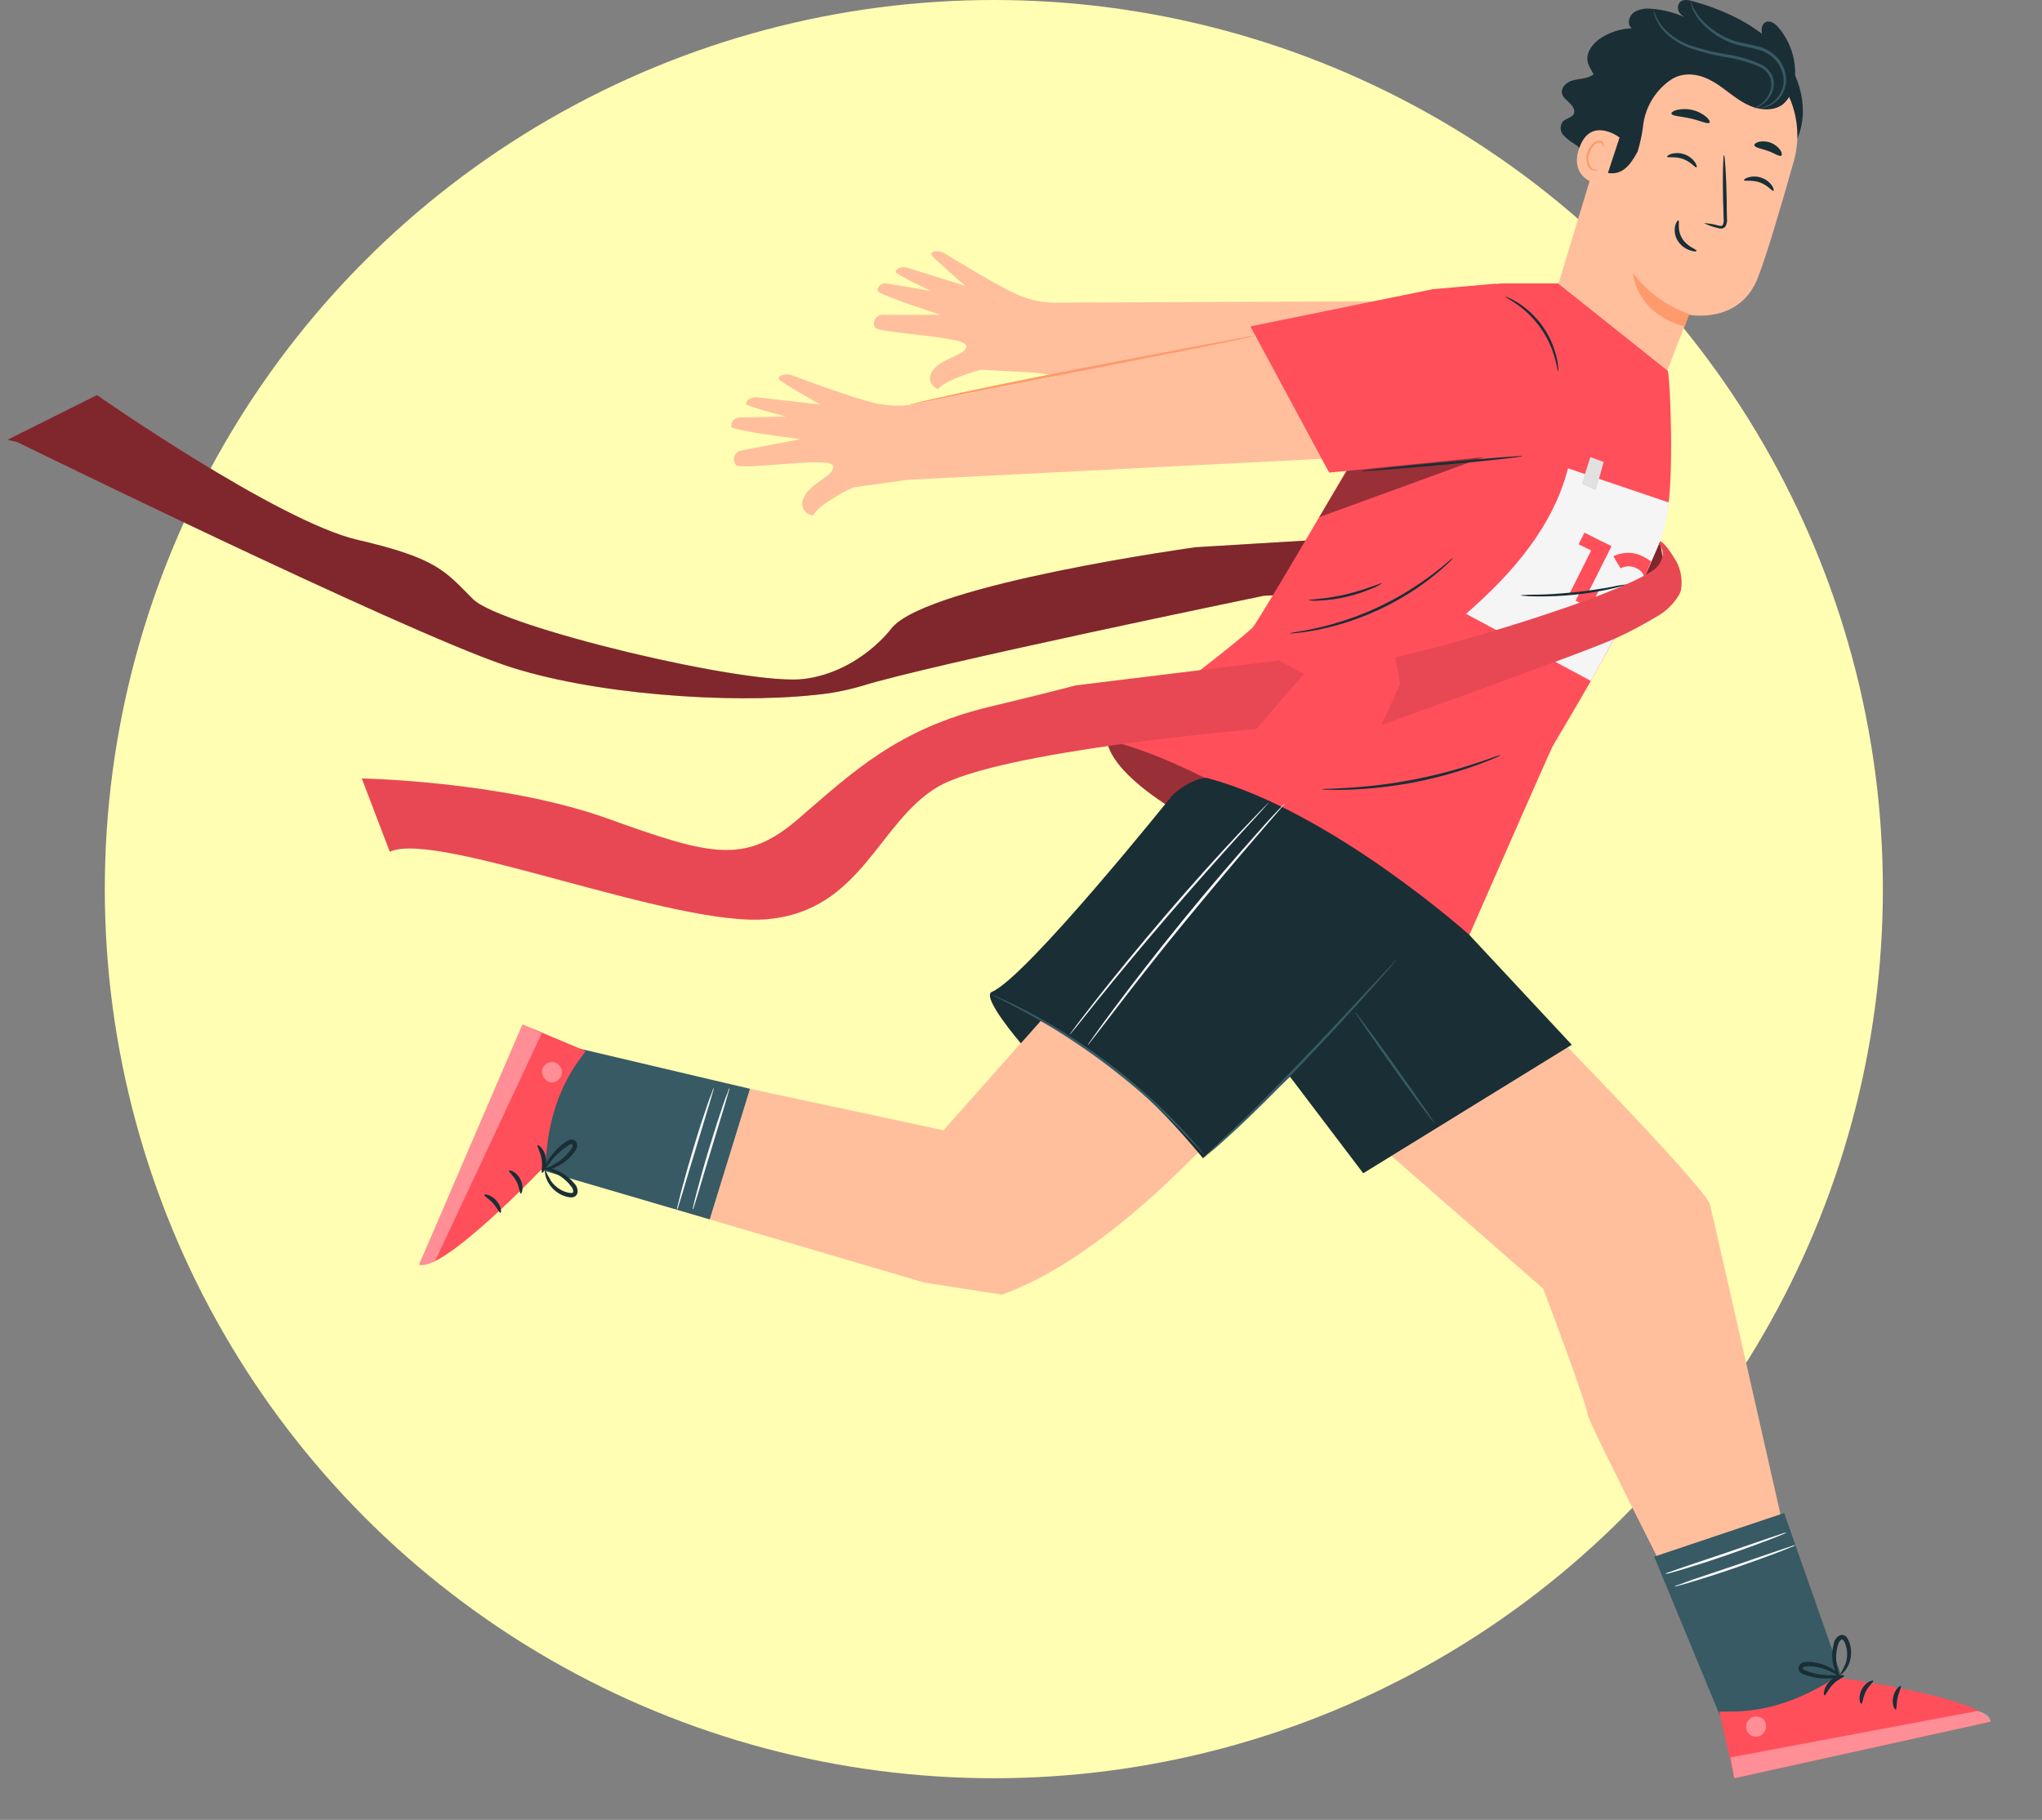 <?xml version="1.0" encoding="UTF-8"?> <svg xmlns="http://www.w3.org/2000/svg" width="147" height="131" viewBox="0 0 147 131" fill="none" style=""><rect x="0" y="0" width="147" height="131" fill="#808080" stroke="none"/> <circle cx="71.545" cy="64" r="64" fill="#FFFEB3" style=""></circle> <path d="M1.241 31.823C1.241 31.823 28.683 45.268 36.306 47.87C42.537 49.997 52.551 50.676 58.619 50.025C59.765 49.921 60.899 49.708 62.004 49.387C66.795 47.87 90.97 42.885 90.97 42.885L119.886 41.312L119.239 37.394L86.071 39.396C86.071 39.396 66.9 42.039 64.217 45.189C64.217 45.189 61.938 48.341 57.916 48.875C53.894 49.408 36.062 45.137 34.051 43.134C32.04 41.132 31.511 40.197 25.75 38.863C19.988 37.529 6.982 28.439 6.982 28.439L0.545 31.653" fill="#FF4F5B"></path> <path opacity="0.5" d="M1.241 31.823C1.241 31.823 28.683 45.268 36.306 47.87C42.537 49.997 52.551 50.676 58.619 50.025C59.765 49.921 60.899 49.708 62.004 49.387C66.795 47.87 90.97 42.885 90.97 42.885L119.886 41.312L119.636 39.809L119.239 37.383L86.071 39.386C86.071 39.386 66.9 42.029 64.217 45.178C64.217 45.178 61.938 48.331 57.916 48.864C53.894 49.398 36.062 45.126 34.051 43.124C32.04 41.121 31.511 40.197 25.75 38.863C19.988 37.529 6.982 28.439 6.982 28.439L0.545 31.653" fill="black" style=""></path> <path d="M113.432 21.624L75.671 21.787C74.719 21.733 73.789 21.487 72.936 21.063C71.621 20.446 68.844 18.759 67.996 18.236C67.783 18.102 67.527 18.052 67.279 18.097C67.119 18.129 67.001 18.201 67.067 18.357C67.157 18.572 69.502 20.581 69.502 20.581L65.327 19.272C65.212 19.234 65.091 19.221 64.971 19.235C64.851 19.248 64.735 19.286 64.631 19.348C64.537 19.41 64.468 19.49 64.481 19.584C64.513 19.764 67.011 20.942 67.011 20.942L63.841 20.405C63.769 20.389 63.694 20.388 63.621 20.401C63.548 20.414 63.478 20.442 63.416 20.482C63.354 20.523 63.301 20.575 63.259 20.636C63.217 20.697 63.188 20.765 63.173 20.838C63.17 20.866 63.17 20.895 63.173 20.924C63.191 21.219 67.714 22.657 67.714 22.657H63.539C63.432 22.656 63.327 22.683 63.233 22.734C63.14 22.786 63.061 22.86 63.004 22.95C62.948 23.041 62.916 23.144 62.91 23.25C62.905 23.356 62.927 23.462 62.975 23.557C63.215 24.021 69.499 24.184 69.561 24.887C69.624 25.591 67.773 25.733 67.147 26.679C67.058 26.783 66.996 26.908 66.968 27.042C66.939 27.176 66.945 27.315 66.984 27.446C67.023 27.578 67.094 27.697 67.191 27.794C67.288 27.891 67.408 27.963 67.54 28.002C68.18 27.24 70.636 26.616 70.636 26.616L74.464 26.817L110.228 31.903L115.739 28.439L117.858 24.628L113.432 21.624Z" fill="#FFBF9D" style=""></path> <path d="M104.135 21.51L65.578 29.131C64.594 29.265 63.593 29.195 62.638 28.927C61.173 28.556 58 27.382 57.025 27.018C56.782 26.923 56.511 26.923 56.267 27.018C56.11 27.084 56.002 27.181 56.1 27.326C56.236 27.527 59.043 29.117 59.043 29.117L54.52 28.605C54.395 28.588 54.269 28.598 54.148 28.635C54.028 28.672 53.917 28.735 53.824 28.82C53.741 28.903 53.685 28.996 53.72 29.09C53.786 29.266 56.573 29.98 56.573 29.98L53.226 30.053C53.072 30.053 52.925 30.113 52.815 30.221C52.706 30.328 52.643 30.475 52.641 30.628C52.64 30.658 52.64 30.688 52.641 30.718C52.718 31.016 57.627 31.605 57.627 31.605L53.372 32.426C53.261 32.445 53.157 32.493 53.07 32.564C52.983 32.636 52.917 32.729 52.877 32.834C52.837 32.939 52.826 33.052 52.844 33.163C52.862 33.274 52.908 33.378 52.979 33.465C53.327 33.895 59.767 32.821 59.969 33.524C60.171 34.227 58.313 34.74 57.86 35.831C57.79 35.956 57.753 36.095 57.75 36.238C57.748 36.38 57.781 36.521 57.847 36.647C57.913 36.774 58.01 36.882 58.128 36.962C58.246 37.042 58.383 37.092 58.525 37.106C59.026 36.202 61.413 35.083 61.413 35.083L65.355 34.536L102.907 32.634L107.844 27.988L109.236 23.661L104.135 21.51Z" fill="#FFBF9D" style=""></path> <path d="M90.371 24.167C90.292 24.2 90.209 24.223 90.124 24.236L89.4 24.396L86.739 24.95L77.933 26.682L69.126 28.414L66.458 28.948L65.731 29.086C65.647 29.106 65.562 29.117 65.477 29.121C65.557 29.09 65.639 29.067 65.724 29.052L66.444 28.878C67.07 28.733 67.978 28.532 69.099 28.286C71.346 27.801 74.457 27.167 77.898 26.495L86.711 24.808L89.386 24.312L90.117 24.184C90.201 24.173 90.286 24.167 90.371 24.167Z" fill="#FF9A6C"></path> <path d="M115.565 4.06C115.508 4.405 115.358 4.729 115.13 4.996C114.902 5.263 114.605 5.463 114.271 5.573C113.888 5.695 113.471 5.691 113.091 5.83C112.712 5.968 112.364 6.332 112.444 6.724C112.507 7.018 112.792 7.209 113.001 7.417C113.21 7.624 113.422 7.929 113.293 8.199C113.164 8.47 112.719 8.522 112.493 8.761C112.391 8.902 112.339 9.074 112.348 9.248C112.356 9.423 112.423 9.589 112.538 9.72C112.776 9.976 113.052 10.194 113.356 10.368C113.661 10.548 113.882 10.841 113.972 11.182" fill="#1A2E35"></path> <path d="M129.298 10.167C130.342 8.026 129.611 5.338 128.031 3.554C126.452 1.77 124.176 0.748 121.887 0.09C121.556 -0.007 121.149 -0.08 120.916 0.173C120.827 0.295 120.784 0.444 120.793 0.594C120.803 0.745 120.865 0.887 120.968 0.997C121.182 1.21 121.445 1.368 121.734 1.458C120.811 0.968 119.793 0.683 118.749 0.623C118.387 0.596 118.025 0.671 117.705 0.841C117.544 0.93 117.416 1.067 117.34 1.233C117.263 1.398 117.241 1.584 117.277 1.763C117.303 1.847 117.349 1.925 117.411 1.988C117.473 2.052 117.549 2.1 117.633 2.129C117.717 2.158 117.806 2.167 117.894 2.155C117.982 2.143 118.067 2.111 118.14 2.061C117.147 1.948 116.145 2.174 115.297 2.702C114.699 3.079 114.152 3.741 114.292 4.434C114.372 4.839 114.674 5.168 114.807 5.563C115.043 6.28 114.681 7.043 114.399 7.746C113.927 8.836 113.751 10.031 113.888 11.21C113.964 11.789 114.167 12.345 114.482 12.837C114.797 13.33 115.216 13.748 115.711 14.061" fill="#1A2E35" style=""></path> <path d="M124.903 3.34L124.556 3.219C123.683 2.953 122.767 2.864 121.86 2.958C120.953 3.051 120.074 3.325 119.275 3.763C118.476 4.2 117.773 4.793 117.208 5.506C116.643 6.219 116.228 7.037 115.986 7.913L111.633 22.259L119.25 28.678L121.581 22.654C121.581 22.654 125.237 23.392 126.556 19.965C127.196 18.309 128.233 14.793 129.134 11.599C129.6 9.945 129.423 8.177 128.639 6.646C127.855 5.116 126.522 3.936 124.903 3.34Z" fill="#FFBF9D"></path> <path d="M121.605 22.605C119.997 22.047 118.591 21.024 117.569 19.667C117.569 19.667 117.715 22.549 121.278 23.499L121.605 22.605Z" fill="#FF9A6C"></path> <path d="M121.076 5.279C120.794 4.659 120.447 3.301 119.97 2.816C119.493 2.331 118.703 2.47 118.042 2.664C117.701 2.759 117.387 2.935 117.128 3.176C116.869 3.417 116.672 3.717 116.553 4.05C115.624 6.53 115.492 8.875 114.796 11.325C114.735 11.482 114.719 11.654 114.751 11.82C114.876 12.239 115.332 12.388 115.763 12.454C116.828 12.617 117.378 11.848 117.886 10.919C118.06 10.353 118.188 9.774 118.268 9.187C118.339 8.378 118.619 7.602 119.082 6.934C119.545 6.265 120.175 5.729 120.909 5.376L121.076 5.279Z" fill="#1A2E35"></path> <path d="M116.588 9.9C116.539 9.852 114.472 8.324 113.672 10.704C112.872 13.084 115.44 13.396 115.467 13.326C115.495 13.257 116.588 9.9 116.588 9.9Z" fill="#FFBF9D"></path> <path d="M115.04 12.184C115.04 12.184 114.987 12.184 114.907 12.208C114.794 12.217 114.683 12.182 114.594 12.111C114.472 11.963 114.392 11.784 114.362 11.594C114.333 11.404 114.355 11.209 114.427 11.031C114.49 10.825 114.597 10.636 114.74 10.476C114.787 10.409 114.85 10.354 114.924 10.316C114.997 10.279 115.079 10.26 115.161 10.261C115.213 10.265 115.262 10.286 115.3 10.322C115.338 10.357 115.363 10.404 115.37 10.456C115.37 10.535 115.349 10.577 115.37 10.584C115.391 10.591 115.433 10.563 115.447 10.456C115.453 10.393 115.438 10.329 115.405 10.275C115.381 10.24 115.349 10.209 115.313 10.186C115.276 10.163 115.236 10.147 115.193 10.14C115.089 10.126 114.983 10.139 114.885 10.178C114.788 10.217 114.702 10.28 114.636 10.362C114.465 10.535 114.338 10.746 114.267 10.979C114.121 11.464 114.218 11.994 114.532 12.208C114.589 12.248 114.655 12.275 114.724 12.287C114.793 12.298 114.864 12.294 114.932 12.274C115.015 12.24 115.047 12.191 115.04 12.184Z" fill="#FF9A6C"></path> <path d="M120.147 5.809C121.334 5.013 122.548 5.421 123.355 5.896C124.163 6.371 124.848 7.043 125.679 7.479C126.511 7.916 127.6 8.072 128.352 7.507C128.612 7.276 128.823 6.995 128.97 6.68C129.118 6.366 129.2 6.025 129.211 5.678C129.269 5.012 129.193 4.342 128.989 3.706C128.785 3.069 128.456 2.48 128.021 1.971C127.795 1.708 127.447 1.448 127.127 1.586C126.73 1.76 126.779 2.331 126.911 2.744C126.911 2.744 122.889 1.233 120.422 2.068C117.955 2.903 120.147 5.809 120.147 5.809Z" fill="#1A2E35"></path> <path d="M121.706 0.03C121.727 0.03 121.751 0.2 121.873 0.488C122.059 0.888 122.316 1.252 122.632 1.562C123.098 2.025 123.639 2.408 124.232 2.694C124.58 2.862 124.947 2.988 125.325 3.068C125.721 3.159 126.142 3.224 126.567 3.342C126.993 3.451 127.389 3.654 127.725 3.938C128.035 4.208 128.274 4.55 128.421 4.932C128.558 5.279 128.606 5.654 128.56 6.024C128.515 6.343 128.396 6.648 128.212 6.914C127.949 7.297 127.563 7.58 127.116 7.714C126.996 7.748 126.872 7.768 126.748 7.773C126.661 7.773 126.619 7.773 126.619 7.773C126.619 7.773 126.796 7.756 127.089 7.652C127.5 7.496 127.852 7.213 128.091 6.845C128.255 6.596 128.358 6.312 128.393 6.017C128.428 5.677 128.377 5.335 128.247 5.019C128.107 4.667 127.884 4.353 127.597 4.104C127.283 3.844 126.914 3.658 126.518 3.56C126.107 3.443 125.69 3.377 125.286 3.283C124.893 3.197 124.512 3.062 124.152 2.881C123.546 2.579 122.998 2.172 122.534 1.679C122.215 1.35 121.966 0.96 121.803 0.533C121.764 0.42 121.736 0.304 121.72 0.186C121.703 0.072 121.699 0.03 121.706 0.03Z" fill="#375A64"></path> <path d="M119.037 0.724C119.055 0.724 119.096 0.9 119.229 1.198C119.427 1.617 119.706 1.992 120.05 2.303C120.564 2.759 121.167 3.104 121.821 3.318C122.629 3.577 123.456 3.775 124.294 3.911C125.151 4.04 125.985 4.285 126.775 4.638C127.132 4.813 127.416 5.106 127.579 5.466C127.705 5.787 127.722 6.14 127.628 6.471C127.489 6.939 127.18 7.339 126.761 7.593C126.652 7.666 126.536 7.727 126.413 7.774C126.333 7.808 126.288 7.819 126.285 7.812C126.281 7.805 126.448 7.722 126.713 7.528C127.088 7.262 127.36 6.875 127.482 6.433C127.554 6.133 127.531 5.818 127.415 5.532C127.262 5.213 127.001 4.957 126.678 4.808C125.899 4.475 125.08 4.242 124.242 4.115C123.397 3.977 122.565 3.769 121.755 3.495C121.081 3.265 120.464 2.894 119.945 2.407C119.599 2.075 119.328 1.672 119.152 1.226C119.108 1.105 119.073 0.981 119.048 0.855C119.034 0.772 119.03 0.724 119.037 0.724Z" fill="#375A64"></path> <path d="M127.666 13.736C127.572 13.781 127.273 13.337 126.692 13.133C126.111 12.928 125.585 13.067 125.547 12.973C125.526 12.932 125.641 12.831 125.874 12.762C126.186 12.677 126.517 12.691 126.821 12.8C127.123 12.906 127.384 13.105 127.565 13.368C127.694 13.569 127.708 13.715 127.666 13.736Z" fill="#1A2E35"></path> <path d="M122.124 12.045C122.033 12.09 121.73 11.646 121.153 11.442C120.575 11.237 120.043 11.376 120.005 11.282C120.005 11.241 120.099 11.137 120.332 11.071C120.644 10.989 120.975 11.005 121.278 11.116C121.579 11.223 121.838 11.422 122.019 11.684C122.151 11.875 122.169 12.024 122.124 12.045Z" fill="#1A2E35"></path> <path d="M122.67 16.064C123.009 16.076 123.346 16.131 123.672 16.227C123.825 16.265 123.978 16.286 124.02 16.192C124.087 16.045 124.108 15.881 124.079 15.721C124.079 15.316 124.054 14.89 124.041 14.443C124.002 12.631 124.041 11.162 124.107 11.162C124.173 11.162 124.27 12.627 124.305 14.443C124.305 14.886 124.305 15.312 124.322 15.718C124.352 15.929 124.306 16.143 124.194 16.324C124.153 16.369 124.103 16.404 124.047 16.426C123.991 16.448 123.93 16.457 123.87 16.452C123.781 16.446 123.693 16.429 123.609 16.4C123.284 16.325 122.969 16.212 122.67 16.064Z" fill="#1A2E35"></path> <path d="M120.833 15.86C120.93 15.887 120.708 16.514 121.087 17.148C121.466 17.782 122.158 17.952 122.131 18.042C122.103 18.132 121.936 18.111 121.65 18.018C121.281 17.891 120.967 17.64 120.763 17.308C120.571 16.987 120.51 16.605 120.593 16.241C120.666 15.967 120.791 15.839 120.833 15.86Z" fill="#1A2E35"></path> <path d="M123.063 8.83C122.951 8.965 122.398 8.684 121.688 8.525C120.979 8.366 120.363 8.359 120.325 8.179C120.307 8.095 120.457 7.981 120.732 7.908C121.094 7.828 121.471 7.83 121.832 7.915C122.194 8.001 122.531 8.166 122.819 8.4C123.035 8.594 123.115 8.764 123.063 8.83Z" fill="#1A2E35"></path> <path d="M128.237 11.203C128.087 11.297 127.736 11.02 127.259 10.857C126.782 10.694 126.34 10.632 126.295 10.462C126.278 10.379 126.389 10.271 126.612 10.209C126.904 10.146 127.208 10.17 127.486 10.279C127.764 10.387 128.003 10.575 128.174 10.819C128.285 10.999 128.292 11.155 128.237 11.203Z" fill="#1A2E35"></path> <path d="M120.071 26.706C120.252 27.652 120.509 34.259 120.015 36.937C119.1 41.915 112.207 52.873 111.755 53.753C111.491 54.265 105.785 67.281 105.785 67.281C105.785 67.281 80.928 59.593 79.69 53.327C79.69 53.327 88.085 47.091 90.159 45.189C90.57 44.811 98.161 31.764 98.161 31.764L102.751 23.866C102.751 23.866 106.3 20.401 108.13 20.401H112.159L120.071 26.706Z" fill="#FF4F5B" style=""></path> <path opacity="0.4" d="M79.683 53.326C79.683 53.326 82.609 53.555 90.778 58.117C98.948 62.68 101.105 64.007 101.105 64.007L84.345 58.162C84.345 58.162 79.986 55.602 79.683 53.326Z" fill="black"></path> <path d="M107.709 20.415L103.14 20.817L90.013 23.495L95.684 34.016L110.161 32.63C110.161 32.63 113.669 25.747 112.364 24.25C111.059 22.753 107.709 20.415 107.709 20.415Z" fill="#FF4F5B" style=""></path> <path opacity="0.4" d="M96.954 33.898L106.828 32.903L94.967 37.227L96.954 33.898Z" fill="black"></path> <path d="M109.608 32.835C109.608 32.883 107.027 33.181 103.829 33.462C100.632 33.742 98.04 33.957 98.036 33.909C98.033 33.86 100.618 33.562 103.815 33.282C107.013 33.001 109.605 32.783 109.608 32.835Z" fill="#1A2E35"></path> <path d="M112.162 26.731C112.127 26.731 112.093 26.35 111.926 25.758C111.489 24.2 110.527 22.84 109.201 21.905C108.697 21.559 108.345 21.382 108.359 21.355C108.45 21.369 108.537 21.4 108.617 21.445C108.845 21.542 109.065 21.658 109.274 21.791C110.679 22.691 111.677 24.1 112.058 25.72C112.115 25.961 112.152 26.207 112.169 26.454C112.181 26.546 112.179 26.64 112.162 26.731Z" fill="#1A2E35"></path> <path d="M92.81 45.595C92.977 45.545 93.148 45.51 93.322 45.491C93.67 45.442 94.129 45.352 94.713 45.227C95.298 45.103 95.983 44.916 96.735 44.676C98.364 44.152 99.922 43.432 101.376 42.532C102.044 42.113 102.629 41.708 103.116 41.344C103.603 40.98 103.965 40.679 104.216 40.46C104.341 40.34 104.478 40.231 104.623 40.135C104.517 40.27 104.401 40.396 104.275 40.512C103.935 40.841 103.578 41.152 103.207 41.444C102.66 41.885 102.088 42.295 101.495 42.671C100.765 43.129 100.007 43.542 99.226 43.907C98.442 44.267 97.635 44.577 96.811 44.836C96.14 45.045 95.457 45.218 94.766 45.352C94.178 45.463 93.694 45.532 93.374 45.56C93.188 45.589 92.999 45.6 92.81 45.595Z" fill="#1A2E35"></path> <path d="M94.195 43.2C94.195 43.145 95.423 43.131 96.888 42.785C98.353 42.438 99.466 41.925 99.491 41.977C99.272 42.136 99.032 42.264 98.777 42.355C98.181 42.612 97.563 42.815 96.93 42.961C96.296 43.11 95.65 43.2 94.999 43.228C94.731 43.258 94.46 43.249 94.195 43.2Z" fill="#1A2E35"></path> <path d="M108.056 54.352C107.907 54.44 107.75 54.514 107.587 54.573C107.277 54.708 106.825 54.889 106.258 55.093C104.784 55.619 103.272 56.031 101.735 56.326C100.194 56.617 98.633 56.791 97.065 56.846C96.463 56.867 95.976 56.867 95.642 56.846C95.468 56.851 95.293 56.84 95.12 56.811C95.292 56.785 95.465 56.774 95.639 56.777C95.987 56.777 96.46 56.745 97.058 56.707C100.178 56.521 103.261 55.93 106.226 54.947C106.797 54.76 107.27 54.601 107.569 54.483C107.727 54.425 107.89 54.38 108.056 54.352Z" fill="#1A2E35" style=""></path> <path d="M120.14 36.174L112.879 33.711C111.835 37.778 109.052 41.128 105.538 44.184L114.525 49.013C116.276 45.936 117.863 42.769 119.277 39.524C119.743 38.461 120.035 37.33 120.14 36.174Z" fill="#F5F5F5"></path> <path d="M114.486 32.903L113.874 34.833L114.869 35.297L115.45 33.253L114.486 32.903Z" fill="#E1E1E1"></path> <path d="M112.983 42.739C113.426 42.696 113.871 42.681 114.316 42.694L116.01 39.316L114.062 38.343L113.641 39.178L114.546 39.628L112.983 42.739Z" fill="#FF4F5B"></path> <path d="M118.331 41.603H118.383C118.526 41.204 118.682 40.806 118.86 40.418C118.703 40.296 118.536 40.19 118.359 40.099C118.023 39.909 117.645 39.804 117.258 39.794C116.872 39.783 116.488 39.868 116.143 40.04L116.661 40.91C116.84 40.814 117.039 40.764 117.242 40.764C117.445 40.764 117.644 40.814 117.823 40.91C118.192 41.1 118.359 41.339 118.331 41.603Z" fill="#FF4F5B"></path> <path d="M115.015 42.514C114.549 42.59 114.163 42.569 113.703 42.68L113.422 43.238L114.465 43.758L115.099 42.493C115.071 42.502 115.043 42.509 115.015 42.514Z" fill="#FF4F5B"></path> <path d="M117.799 42.791H117.736L115.527 43.456L115.179 44.149L116.699 44.904C116.717 44.859 116.73 44.811 116.751 44.766C116.87 44.526 117.003 44.295 117.151 44.073L117.103 44.028L117.221 43.993L117.799 42.791Z" fill="#FF4F5B"></path> <path d="M117.166 42.054C117.075 42.103 116.978 42.138 116.877 42.158C116.689 42.213 116.41 42.286 116.066 42.365C115.168 42.568 114.258 42.716 113.342 42.809C112.425 42.904 111.504 42.944 110.583 42.93C110.235 42.93 109.946 42.909 109.748 42.892C109.644 42.893 109.54 42.878 109.441 42.847C109.821 42.81 110.202 42.795 110.583 42.802C111.278 42.802 112.256 42.74 113.324 42.632C114.392 42.525 115.349 42.365 116.042 42.241C116.412 42.155 116.787 42.093 117.166 42.054Z" fill="#1A2E35"></path> <path d="M100.103 65.708C99.912 66.28 84.971 88.608 72.133 93.188L66.566 92.328L37.078 83.647L40.335 75.447L67.923 81.36L80.601 67.056L84.428 57.19L100.103 65.708Z" fill="#FFBF9D"></path> <path d="M38.797 84.166L51.09 87.772L53.988 78.374L40.461 75.186L38.797 84.166Z" fill="#375A64"></path> <path d="M39.277 84.065L39.055 84.103C39.055 84.103 31.877 91.628 30.172 91.032L37.611 73.741L42.162 75.653L41.744 76.229C40.064 78.512 39.35 81.224 39.277 84.065Z" fill="#FF4F5B"></path> <g opacity="0.6"> <path opacity="0.6" d="M40.453 77.286C40.474 77.098 40.425 76.909 40.314 76.755C40.204 76.601 40.04 76.493 39.855 76.451C39.667 76.424 39.475 76.469 39.32 76.578C39.164 76.687 39.057 76.851 39.02 77.037C38.999 77.236 39.052 77.435 39.17 77.598C39.287 77.76 39.46 77.874 39.657 77.917C39.854 77.925 40.047 77.858 40.196 77.729C40.346 77.6 40.44 77.419 40.46 77.224" fill="white"></path> </g> <g opacity="0.6"> <path opacity="0.6" d="M37.611 73.731L39.002 74.379L31.348 90.717C31.348 90.717 30.68 91.344 30.172 91.022L37.611 73.731Z" fill="white" style=""></path> </g> <path d="M39.023 84.422C38.94 84.384 39.082 83.944 38.988 83.414C38.894 82.884 38.64 82.506 38.7 82.444C38.759 82.382 39.204 82.714 39.305 83.362C39.406 84.01 39.093 84.474 39.023 84.422Z" fill="#1A2E35"></path> <path d="M37.489 85.915C37.398 85.915 37.412 85.472 37.176 85.031C36.939 84.591 36.598 84.339 36.636 84.266C36.675 84.193 37.179 84.332 37.461 84.886C37.743 85.44 37.569 85.946 37.489 85.915Z" fill="#1A2E35"></path> <path d="M34.866 86.017C34.866 85.93 35.356 85.996 35.725 86.408C36.094 86.82 36.111 87.299 36.028 87.302C35.944 87.305 35.798 86.956 35.488 86.609C35.179 86.263 34.838 86.103 34.866 86.017Z" fill="#1A2E35"></path> <path d="M39.166 84.256C39.211 83.939 39.341 83.64 39.542 83.39C39.733 83.102 39.959 82.838 40.213 82.603C40.363 82.465 40.523 82.336 40.69 82.219C40.788 82.146 40.896 82.088 41.01 82.046C41.094 82.016 41.185 82.015 41.269 82.042C41.354 82.07 41.427 82.125 41.476 82.198C41.517 82.266 41.542 82.342 41.548 82.421C41.554 82.5 41.541 82.579 41.511 82.652C41.464 82.761 41.402 82.864 41.327 82.957C41.202 83.123 41.062 83.277 40.909 83.418C40.652 83.654 40.358 83.848 40.039 83.993C39.758 84.152 39.436 84.225 39.114 84.201C39.114 84.148 39.462 84.065 39.935 83.788C40.216 83.628 40.475 83.431 40.704 83.203C40.838 83.07 40.962 82.926 41.073 82.773C41.201 82.61 41.267 82.454 41.205 82.371C41.184 82.344 41.17 82.333 41.1 82.35C41.017 82.383 40.939 82.426 40.867 82.479C40.704 82.59 40.551 82.707 40.408 82.825C40.155 83.034 39.922 83.266 39.712 83.518C39.361 83.962 39.197 84.277 39.166 84.256Z" fill="#1A2E35"></path> <path d="M39.079 84.093C39.397 84.036 39.725 84.082 40.015 84.225C40.343 84.346 40.648 84.523 40.916 84.748C41.076 84.882 41.221 85.032 41.351 85.195C41.446 85.29 41.515 85.408 41.55 85.537C41.586 85.666 41.587 85.803 41.553 85.933C41.517 86.009 41.461 86.074 41.39 86.12C41.319 86.166 41.237 86.191 41.153 86.193C41.035 86.193 40.918 86.177 40.805 86.144C40.597 86.091 40.399 86.007 40.217 85.895C39.912 85.709 39.659 85.45 39.479 85.143C39.173 84.613 39.225 84.218 39.256 84.221C39.379 84.495 39.517 84.761 39.67 85.018C39.853 85.275 40.091 85.488 40.366 85.642C40.525 85.732 40.696 85.799 40.874 85.839C41.069 85.891 41.25 85.888 41.261 85.808C41.267 85.731 41.256 85.653 41.229 85.579C41.202 85.507 41.159 85.44 41.104 85.385C40.992 85.234 40.865 85.095 40.725 84.97C40.488 84.753 40.221 84.572 39.931 84.433C39.427 84.19 39.072 84.145 39.079 84.093Z" fill="#1A2E35"></path> <path d="M52.52 78.283C52.509 78.402 52.482 78.518 52.44 78.63L52.165 79.579C51.907 80.421 51.58 81.502 51.218 82.697C50.857 83.892 50.523 84.976 50.283 85.815L49.99 86.757C49.961 86.877 49.918 86.993 49.862 87.103C49.866 86.986 49.887 86.869 49.924 86.757C49.973 86.528 50.056 86.199 50.161 85.797C50.37 84.99 50.679 83.878 51.048 82.659C51.417 81.439 51.772 80.344 52.043 79.558C52.175 79.163 52.29 78.844 52.391 78.626C52.42 78.507 52.463 78.392 52.52 78.283Z" fill="#FAFAFA"></path> <path d="M51.389 78.283C51.376 78.401 51.349 78.518 51.309 78.63L51.031 79.579C50.777 80.421 50.45 81.502 50.088 82.697C49.726 83.892 49.392 84.976 49.152 85.815L48.859 86.757C48.832 86.878 48.788 86.995 48.727 87.103C48.734 86.986 48.755 86.87 48.79 86.757C48.842 86.528 48.922 86.199 49.026 85.797C49.239 84.99 49.548 83.878 49.914 82.659C50.279 81.439 50.637 80.344 50.909 79.558C51.044 79.163 51.159 78.844 51.257 78.626C51.285 78.506 51.329 78.391 51.389 78.283Z" fill="#FAFAFA"></path> <path d="M102.441 64.873C103.015 65.254 122.712 85.174 123.094 86.698C123.477 88.223 130.377 118.747 130.377 118.747L123.668 120.656C123.668 120.656 114.274 102.343 114.274 101.768C114.274 101.193 111.098 92.761 111.098 92.761L99.139 82.309L86.694 71.05L102.441 64.873Z" fill="#FFBF9D" style=""></path> <path d="M132.669 120.953L128.438 108.911L119.083 112.05L124.375 124.847L132.669 120.953Z" fill="#375A64"></path> <path d="M132.307 120.624L132.467 120.783C132.467 120.783 142.794 122.197 143.295 123.929L124.855 128L123.762 123.201H124.475C127.318 123.229 129.948 122.225 132.307 120.624Z" fill="#FF4F5B"></path> <g opacity="0.6"> <path opacity="0.6" d="M126.086 123.631C125.922 123.725 125.797 123.875 125.736 124.054C125.676 124.233 125.682 124.427 125.756 124.601C125.841 124.772 125.988 124.903 126.168 124.967C126.347 125.032 126.545 125.025 126.72 124.948C126.899 124.851 127.034 124.689 127.099 124.496C127.164 124.304 127.152 124.093 127.068 123.909C126.96 123.741 126.79 123.622 126.595 123.577C126.4 123.532 126.195 123.566 126.024 123.67" fill="white"></path> </g> <g opacity="0.6"> <path opacity="0.6" d="M124.848 128L124.57 126.5L142.359 123.157C142.359 123.157 143.257 123.334 143.295 123.93L124.848 128Z" fill="white"></path> </g> <path d="M132.76 120.624C132.777 120.714 132.335 120.853 131.956 121.241C131.577 121.629 131.427 122.055 131.337 122.038C131.246 122.02 131.264 121.473 131.73 120.998C132.196 120.524 132.76 120.538 132.76 120.624Z" fill="#1A2E35"></path> <path d="M134.848 120.991C134.889 121.074 134.531 121.313 134.312 121.76C134.093 122.207 134.089 122.626 133.999 122.644C133.908 122.661 133.738 122.166 134.027 121.604C134.315 121.043 134.848 120.908 134.848 120.991Z" fill="#1A2E35"></path> <path d="M136.472 123.057C136.392 123.095 136.17 122.673 136.291 122.132C136.413 121.592 136.789 121.301 136.845 121.367C136.9 121.432 136.698 121.755 136.604 122.202C136.51 122.648 136.559 123.016 136.472 123.057Z" fill="#1A2E35"></path> <path d="M132.534 120.615C132.251 120.765 131.932 120.835 131.612 120.816C131.261 120.832 130.911 120.804 130.568 120.733C130.367 120.694 130.169 120.639 129.976 120.57C129.859 120.536 129.747 120.483 129.646 120.414C129.573 120.363 129.518 120.29 129.492 120.205C129.465 120.12 129.468 120.029 129.5 119.946C129.531 119.874 129.578 119.81 129.639 119.76C129.699 119.709 129.771 119.673 129.848 119.655C129.962 119.629 130.079 119.62 130.195 119.628C130.404 119.631 130.611 119.654 130.815 119.697C131.157 119.767 131.486 119.891 131.789 120.064C132.304 120.365 132.527 120.667 132.485 120.691C132.443 120.715 132.179 120.497 131.671 120.265C131.375 120.133 131.064 120.039 130.745 119.984C130.558 119.955 130.368 119.94 130.178 119.939C129.973 119.939 129.806 119.967 129.774 120.064C129.774 120.102 129.774 120.116 129.816 120.165C129.891 120.211 129.972 120.249 130.056 120.275C130.236 120.342 130.42 120.398 130.606 120.445C130.924 120.523 131.249 120.572 131.577 120.591C131.896 120.575 132.216 120.583 132.534 120.615Z" fill="#1A2E35"></path> <path d="M132.447 120.77C132.419 120.791 132.168 120.51 132.005 119.935C131.911 119.597 131.878 119.245 131.907 118.896C131.922 118.689 131.959 118.485 132.019 118.286C132.041 118.154 132.097 118.03 132.182 117.926C132.267 117.822 132.377 117.742 132.502 117.694C132.585 117.677 132.671 117.684 132.75 117.714C132.829 117.744 132.898 117.796 132.948 117.863C133.017 117.961 133.074 118.067 133.118 118.179C133.194 118.378 133.24 118.587 133.254 118.799C133.28 119.155 133.218 119.512 133.073 119.838C132.819 120.392 132.464 120.583 132.45 120.555C132.602 120.296 132.739 120.029 132.861 119.755C132.961 119.456 132.995 119.14 132.962 118.827C132.941 118.645 132.895 118.466 132.826 118.297C132.753 118.109 132.645 117.967 132.575 118.006C132.506 118.044 132.36 118.203 132.318 118.376C132.264 118.556 132.225 118.741 132.2 118.927C132.162 119.245 132.172 119.568 132.227 119.883C132.321 120.431 132.492 120.746 132.447 120.77Z" fill="#1A2E35"></path> <path d="M119.865 113.288C119.975 113.226 120.092 113.178 120.213 113.146L121.146 112.817L124.239 111.777L127.329 110.714L128.268 110.402C128.38 110.356 128.496 110.325 128.616 110.309C128.513 110.375 128.402 110.429 128.285 110.468C128.07 110.558 127.757 110.686 127.367 110.835C126.584 111.137 125.499 111.528 124.291 111.947C123.084 112.366 121.981 112.713 121.181 112.952C120.777 113.073 120.453 113.167 120.227 113.229C120.11 113.266 119.988 113.286 119.865 113.288Z" fill="#FAFAFA"></path> <path d="M120.527 114.206C120.635 114.142 120.752 114.094 120.875 114.064L121.81 113.717L124.904 112.678L127.993 111.618L128.933 111.303C129.045 111.258 129.161 111.227 129.281 111.209C129.173 111.279 129.056 111.332 128.933 111.368C128.717 111.462 128.404 111.587 128.014 111.736C127.231 112.037 126.146 112.428 124.938 112.848C123.731 113.267 122.628 113.613 121.824 113.856C121.424 113.977 121.101 114.071 120.871 114.129C120.759 114.167 120.644 114.193 120.527 114.206Z" fill="#FAFAFA"></path> <path d="M84.439 57.193C84.439 57.193 73.917 70.336 71.402 71.396C70.598 71.743 73.49 75.1 73.49 75.1L74.919 73.489C79.463 75.869 82.978 78.983 86.6 83.369L92.862 77.501L98.137 84.454L113.15 75.204L105.778 67.298C105.778 67.298 95.841 58.384 86.881 55.994C86.888 55.977 85.852 55.97 84.439 57.193Z" fill="#1A2E35" style=""></path> <path d="M100.552 69.048C100.516 69.106 100.475 69.16 100.43 69.211L100.054 69.665C99.724 70.046 99.24 70.596 98.635 71.272C97.427 72.62 95.74 74.463 93.829 76.469C91.919 78.474 90.141 80.227 88.812 81.454C88.144 82.067 87.602 82.559 87.208 82.877L86.756 83.248C86.705 83.293 86.651 83.334 86.593 83.37C86.634 83.316 86.681 83.266 86.732 83.221L87.16 82.826C87.539 82.479 88.068 81.984 88.725 81.364C90.03 80.113 91.791 78.336 93.697 76.344C95.604 74.352 97.309 72.533 98.54 71.196L99.998 69.626L100.402 69.204C100.445 69.146 100.496 69.094 100.552 69.048Z" fill="#375A64"></path> <path d="M86.718 83.144C86.718 83.144 86.662 83.103 86.572 83.009L86.186 82.597C85.859 82.25 85.371 81.724 84.756 81.1C84.14 80.477 83.388 79.763 82.529 78.99C81.669 78.218 80.681 77.418 79.62 76.61C78.559 75.803 77.501 75.093 76.531 74.469C75.56 73.846 74.655 73.326 73.886 72.907C73.117 72.488 72.495 72.159 72.053 71.94L71.548 71.684C71.488 71.655 71.431 71.62 71.378 71.58C71.442 71.598 71.505 71.621 71.566 71.649L72.081 71.878C72.529 72.076 73.169 72.387 73.945 72.793C74.721 73.198 75.633 73.718 76.618 74.331C77.602 74.944 78.656 75.665 79.728 76.468C80.8 77.272 81.774 78.097 82.64 78.869C83.507 79.642 84.244 80.376 84.85 81.013C85.455 81.651 85.928 82.174 86.241 82.552L86.589 82.985C86.637 83.034 86.68 83.087 86.718 83.144Z" fill="#375A64"></path> <path d="M92.504 57.81C92.464 57.876 92.418 57.937 92.365 57.993L91.94 58.492C91.551 58.939 91.018 59.559 90.364 60.318C89.035 61.856 87.233 64 85.253 66.405C83.273 68.809 81.561 71.026 80.319 72.64L78.851 74.549L78.448 75.066C78.403 75.128 78.353 75.186 78.298 75.239C78.33 75.169 78.371 75.104 78.42 75.045C78.514 74.906 78.639 74.73 78.795 74.508C79.122 74.043 79.61 73.378 80.215 72.564C81.433 70.929 83.148 68.701 85.11 66.29C87.073 63.879 88.913 61.752 90.267 60.231C90.945 59.472 91.498 58.845 91.885 58.447L92.337 57.969C92.387 57.91 92.443 57.856 92.504 57.81Z" fill="#FAFAFA"></path> <path d="M91.356 57.743C91.313 57.804 91.265 57.862 91.213 57.916L90.785 58.398L89.198 60.13C87.859 61.609 86.022 63.663 84.039 65.971C82.055 68.278 80.305 70.408 79.049 71.957L77.56 73.821L77.153 74.316C77.11 74.378 77.058 74.434 77 74.483C77.035 74.416 77.077 74.353 77.125 74.295L77.504 73.779C77.852 73.332 78.333 72.691 78.948 71.909C80.18 70.339 81.92 68.198 83.903 65.884C85.886 63.57 87.73 61.533 89.105 60.074C89.8 59.347 90.343 58.765 90.736 58.366L91.189 57.909C91.293 57.788 91.356 57.736 91.356 57.743Z" fill="#FAFAFA"></path> <path d="M103.255 80.833C103.213 80.865 101.905 79.101 100.332 76.894C98.76 74.688 97.518 72.876 97.549 72.848C97.58 72.82 98.899 74.58 100.472 76.79C102.044 79.001 103.297 80.806 103.255 80.833Z" fill="#375A64"></path> <path d="M121.014 42.424C120.979 42.822 120.283 43.782 119.43 44.281C118.475 44.864 117.488 45.394 116.473 45.867C114.542 46.799 99.452 52.187 99.452 52.187L100.781 49.238L100.454 47.312C104.629 46.411 116.031 43.023 118.975 41.076C119.58 40.675 119.984 39.794 119.444 39.185L119.51 38.977C119.51 38.977 119.792 38.915 120.686 40.432C121.009 41.043 121.124 41.742 121.014 42.424Z" fill="#FF4F5B"></path> <g opacity="0.3"> <path opacity="0.3" d="M121.014 42.424C120.979 42.822 120.283 43.782 119.43 44.281C118.475 44.864 117.488 45.394 116.473 45.867C114.542 46.799 99.452 52.187 99.452 52.187L100.781 49.238L100.454 47.312C104.629 46.411 116.031 43.023 118.975 41.076C119.58 40.675 119.984 39.794 119.444 39.185L119.51 38.977C119.51 38.977 119.792 38.915 120.686 40.432C121.009 41.043 121.124 41.742 121.014 42.424Z" fill="black"></path> </g> <path d="M77.439 49.335L92.073 47.544L93.864 48.511L90.448 52.474C90.448 52.474 71.927 54.019 67.484 56.655C63.225 59.181 62.025 65.538 55.268 66.161C48.511 66.785 31.452 59.718 28.06 61.311L26.045 56.035C26.045 56.035 36.219 56.219 43.745 58.924C51.27 61.63 53.643 62.236 57.492 58.924C61.34 55.612 64.624 52.446 71.297 50.863C75.382 49.886 77.439 49.335 77.439 49.335Z" fill="#FF4F5B"></path> <g opacity="0.3"> <path opacity="0.3" d="M77.439 49.335L92.073 47.544L93.864 48.511L90.448 52.474C90.448 52.474 71.927 54.019 67.484 56.655C63.225 59.181 62.025 65.538 55.268 66.161C48.511 66.785 31.452 59.718 28.06 61.311L26.045 56.035C26.045 56.035 36.219 56.219 43.745 58.924C51.27 61.63 53.643 62.236 57.492 58.924C61.34 55.612 64.624 52.446 71.297 50.863C75.382 49.886 77.439 49.335 77.439 49.335Z" fill="black" style=""></path> </g> </svg> 